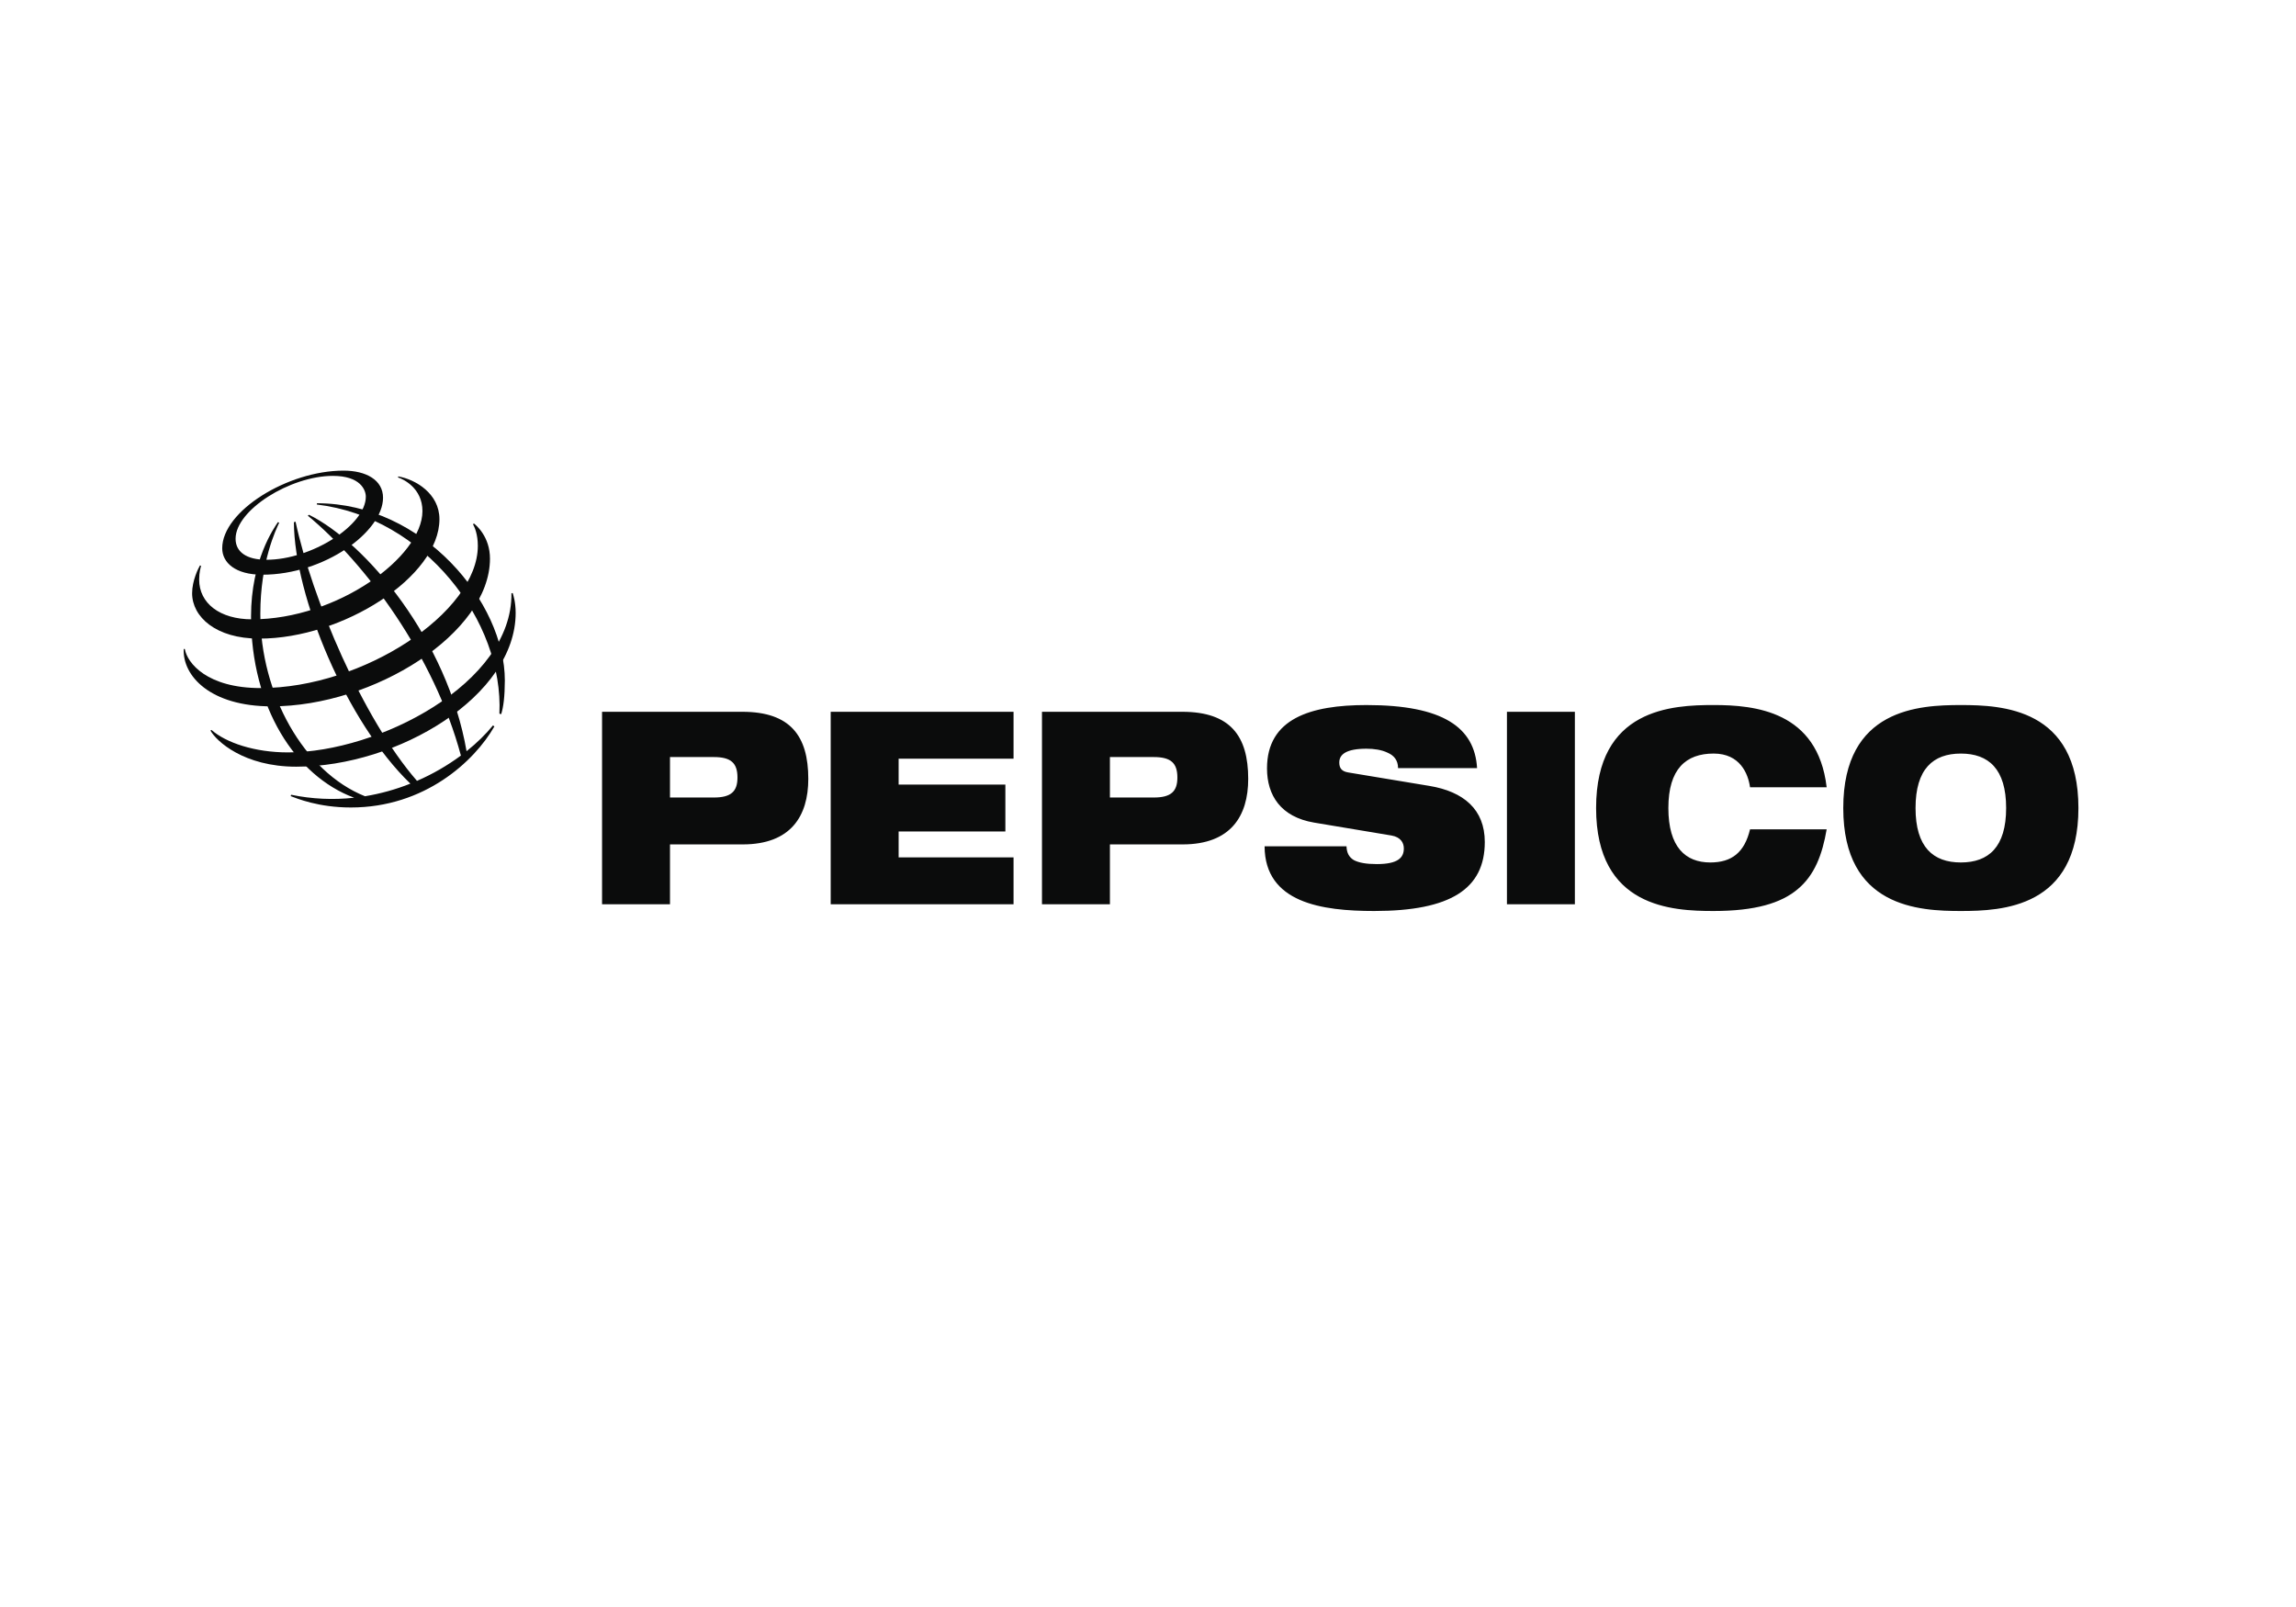 <svg width="200" height="140" viewBox="0 0 200 140" fill="none" xmlns="http://www.w3.org/2000/svg">
<path fill-rule="evenodd" clip-rule="evenodd" d="M58.362 65.954H62.182C63.672 65.954 64.239 66.472 64.239 67.74C64.239 68.961 63.672 69.478 62.182 69.478H58.362V65.954ZM52.444 78.778H58.362V73.563H64.701C68.898 73.563 70.409 71.075 70.409 67.858C70.409 64.123 68.855 62.01 64.658 62.01H52.444V78.778ZM72.361 62.01H88.288V66.095H78.278V68.35H87.576V72.437H78.278V74.691H88.288V78.778H72.361V62.01ZM96.683 65.954H100.502C101.992 65.954 102.559 66.472 102.559 67.74C102.559 68.961 101.992 69.478 100.502 69.478H96.683V65.954ZM90.765 78.778H96.683V73.563H103.02C107.218 73.563 108.729 71.075 108.729 67.858C108.729 64.123 107.176 62.01 102.978 62.01H90.765V78.778ZM114.458 71.662C111.562 71.168 110.367 69.289 110.367 66.941C110.367 62.596 114.165 61.423 119.033 61.423C125.705 61.423 128.455 63.371 128.665 66.918H121.782C121.782 66.237 121.425 65.813 120.88 65.579C120.355 65.321 119.684 65.227 119.033 65.227C117.27 65.227 116.662 65.72 116.662 66.425C116.662 66.894 116.85 67.2 117.438 67.294L124.51 68.467C127.49 68.961 129.337 70.511 129.337 73.352C129.337 77.439 126.357 79.365 119.704 79.365C115.15 79.365 110.177 78.66 110.156 73.729H117.291C117.311 74.291 117.501 74.667 117.921 74.926C118.36 75.161 119.011 75.278 119.935 75.278C121.781 75.278 122.285 74.715 122.285 73.916C122.285 73.423 122.012 72.93 121.216 72.79L114.458 71.662ZM131.267 62.01H137.184V78.778H131.267V62.01ZM159.117 72.249C158.738 74.457 158.066 76.241 156.597 77.462C155.15 78.684 152.882 79.365 149.273 79.365C145.685 79.365 139.033 79.082 139.033 70.394C139.033 61.705 145.685 61.422 149.273 61.422C152.84 61.422 158.34 61.939 159.117 68.586H152.443C152.275 67.387 151.56 65.649 149.273 65.649C146.859 65.649 145.328 66.988 145.328 70.394C145.328 73.799 146.818 75.137 148.98 75.137C150.847 75.137 151.96 74.268 152.443 72.249L159.117 72.249ZM166.859 70.395C166.859 66.988 168.392 65.65 170.806 65.65C173.219 65.65 174.751 66.988 174.751 70.395C174.751 73.8 173.219 75.137 170.806 75.137C168.392 75.137 166.859 73.8 166.859 70.395ZM160.563 70.395C160.563 79.082 167.215 79.365 170.805 79.365C174.394 79.365 181.047 79.083 181.047 70.395C181.047 61.705 174.394 61.423 170.805 61.423C167.215 61.423 160.563 61.705 160.563 70.395ZM43.502 62.176C43.884 54.132 36.992 45.072 27.595 43.952L27.611 43.843C36.875 43.843 43.976 52.474 43.976 59.284C43.968 60.702 43.856 61.58 43.658 62.217L43.502 62.176ZM42.941 63.199C42.325 63.957 41.55 64.72 40.641 65.444C38.971 55.773 31.91 47.316 26.918 44.848L26.811 44.923C31.831 49.07 37.819 57.124 40.148 65.824C38.96 66.702 37.677 67.442 36.323 68.028C31.586 62.591 27.169 52.103 25.746 45.449L25.601 45.493C25.634 51.952 30.19 62.918 35.747 68.269C34.472 68.777 33.147 69.145 31.795 69.368C26.468 67.244 22.677 60.442 22.677 53.474C22.677 48.924 24.055 46.11 24.321 45.534L24.208 45.489C23.885 45.98 21.867 48.793 21.867 53.704C21.867 61.581 25.726 67.601 30.85 69.497C29.018 69.7 27.165 69.612 25.36 69.238L25.322 69.358C25.87 69.561 27.729 70.347 30.566 70.347C36.982 70.347 41.32 66.334 43.066 63.284L42.941 63.199Z" fill="#0B0C0C"/>
<path fill-rule="evenodd" clip-rule="evenodd" d="M29.924 41C25.06 41 19.357 44.533 19.357 47.763C19.357 49.013 20.492 50.068 22.843 50.068C28.298 50.068 33.366 46.295 33.366 43.362C33.366 41.818 31.893 41 29.924 41ZM31.866 43.271C31.866 45.743 27.149 48.766 23.205 48.766C21.463 48.766 20.521 48.076 20.521 46.937C20.521 44.429 25.293 41.458 28.992 41.458C31.403 41.458 31.866 42.693 31.866 43.271Z" fill="#0B0C0C"/>
<path fill-rule="evenodd" clip-rule="evenodd" d="M17.419 49.259C17.282 49.497 16.735 50.576 16.735 51.681C16.735 53.732 18.793 55.636 22.579 55.636C29.863 55.636 38.279 50.239 38.279 45.23C38.279 42.982 36.164 41.759 34.696 41.506L34.668 41.594C35.125 41.739 36.798 42.522 36.798 44.525C36.798 48.517 29.368 53.955 21.966 53.955C19.133 53.955 17.348 52.547 17.348 50.496C17.348 49.848 17.482 49.421 17.518 49.297L17.419 49.259Z" fill="#0B0C0C"/>
<path fill-rule="evenodd" clip-rule="evenodd" d="M41.282 45.605C41.481 45.757 42.681 46.764 42.681 48.667C42.681 55.156 32.58 61.537 23.649 61.537C18.324 61.537 15.896 58.89 16.003 56.54H16.099C16.308 57.761 18.037 59.944 22.698 59.944C31.64 59.944 41.623 53.342 41.623 47.557C41.623 46.565 41.355 45.947 41.204 45.672L41.282 45.605Z" fill="#0B0C0C"/>
<path fill-rule="evenodd" clip-rule="evenodd" d="M44.658 51.663C44.7 51.801 44.918 52.422 44.918 53.395C44.918 60.614 34.695 66.793 25.804 66.793C21.228 66.793 18.838 64.556 18.334 63.648L18.415 63.587C19.682 64.702 22.176 65.549 25.086 65.549C32.938 65.549 44.655 59.535 44.55 51.689L44.658 51.663Z" fill="#0B0C0C"/>
</svg>

